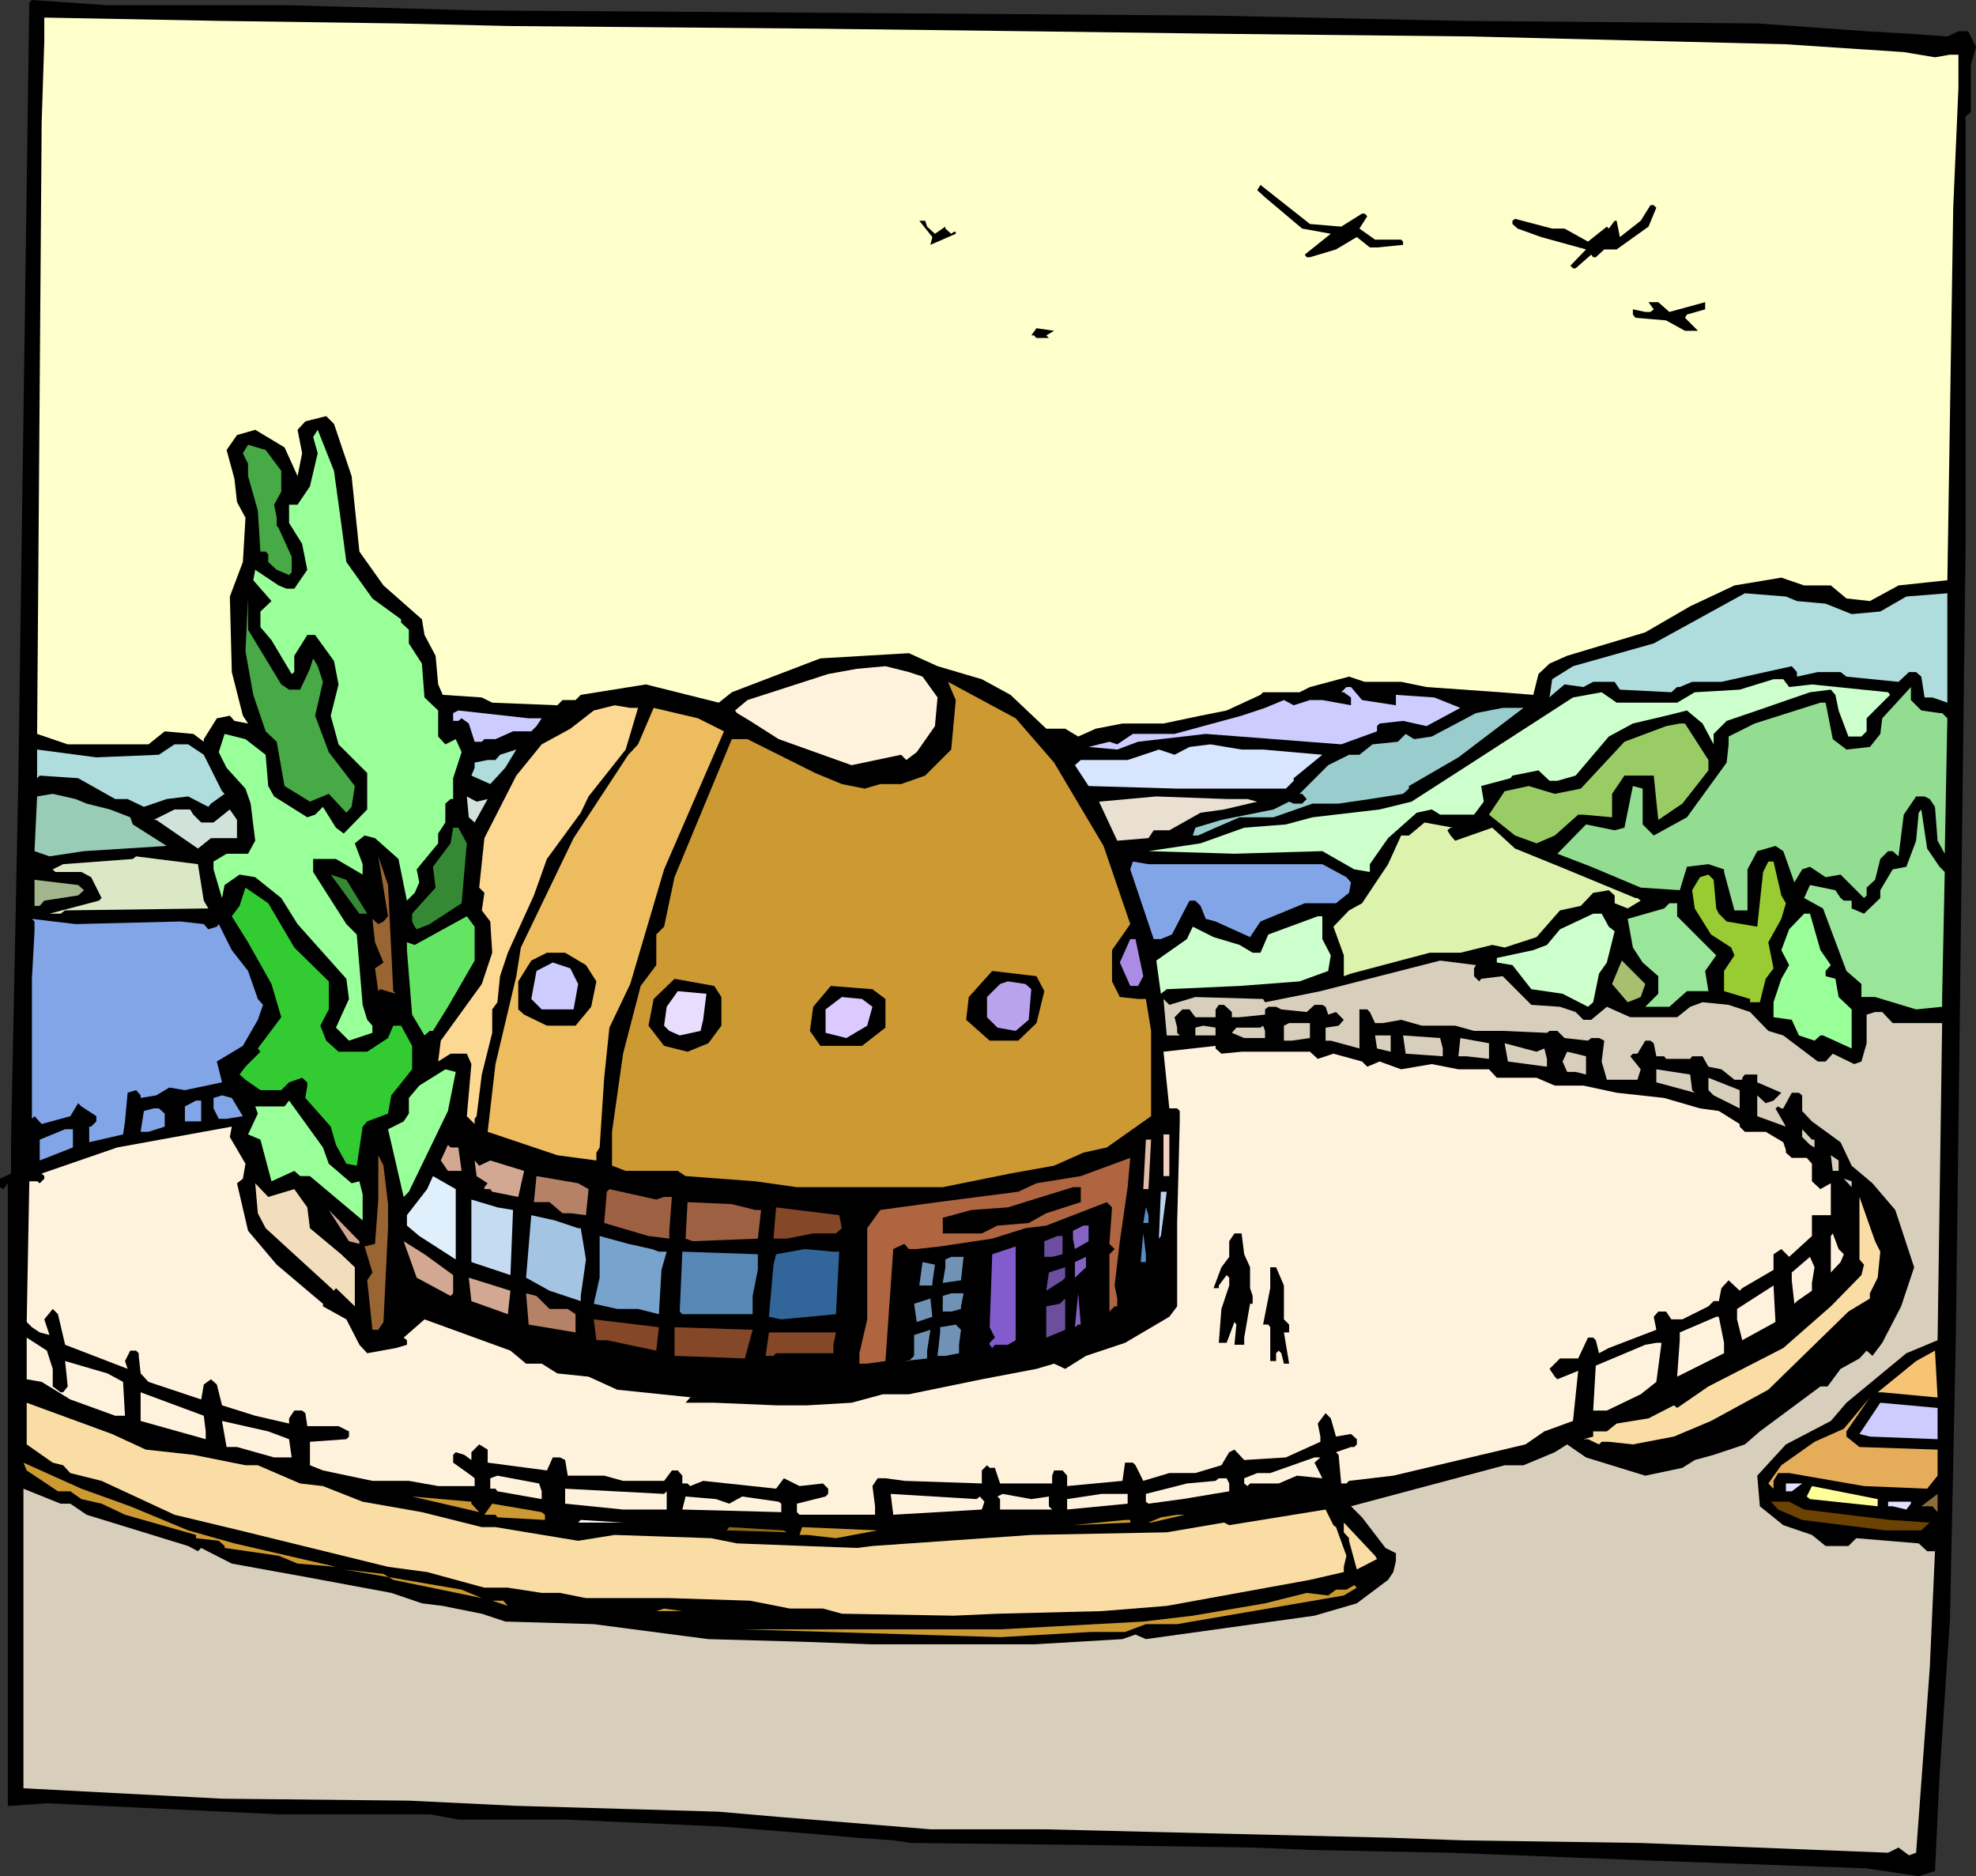 <?xml version="1.0" encoding="UTF-8" standalone="no"?>
<svg
   version="1.0"
   width="129.766mm"
   height="123.185mm"
   id="svg166"
   sodipodi:docname="Arena - Cowboy Hat.wmf"
   xmlns:inkscape="http://www.inkscape.org/namespaces/inkscape"
   xmlns:sodipodi="http://sodipodi.sourceforge.net/DTD/sodipodi-0.dtd"
   xmlns="http://www.w3.org/2000/svg"
   xmlns:svg="http://www.w3.org/2000/svg">
  <rect width="100%" height="100%" fill="#333333" stroke="none"/>
  <sodipodi:namedview
     id="namedview166"
     pagecolor="#ffffff"
     bordercolor="#000000"
     borderopacity="0.25"
     inkscape:showpageshadow="2"
     inkscape:pageopacity="0.0"
     inkscape:pagecheckerboard="0"
     inkscape:deskcolor="#d1d1d1"
     inkscape:document-units="mm" />
  <defs
     id="defs1">
    <pattern
       id="WMFhbasepattern"
       patternUnits="userSpaceOnUse"
       width="6"
       height="6"
       x="0"
       y="0" />
  </defs>
  <path
     style="fill:#000000;fill-opacity:1;fill-rule:evenodd;stroke:none"
     d="m 71.104,1.293 47.187,1.293 95.021,0.646 88.395,0.646 60.277,1.293 74.174,0.646 27.149,1.939 10.989,0.646 9.05,0.646 2.747,-1.293 h 2.424 l 1.939,3.878 -1.293,4.525 v 11.635 l -1.293,1.131 V 135.586 l -1.778,144.636 -0.646,51.713 -1.454,69.813 -2.586,38.785 -1.131,23.756 -4.04,1.293 -12.928,-1.939 -53.651,-1.939 -49.611,-1.939 -32.966,-0.646 -16.806,-0.646 -41.37,-0.646 -42.662,-0.485 -4.525,-0.646 -9.05,-0.646 -9.05,-0.808 -23.917,-1.939 -39.43,-1.778 h -26.502 l -7.11,-1.293 H 69.165 l -57.53,-2.747 -8.888,0.646 H 1.939 V 293.634 L 0.808,295.089 0,294.604 v -2.101 l 2.747,-1.293 v -8.403 L 4.525,195.056 7.272,0.646 7.918,0 26.664,1.293 Z"
     id="path1" />
  <path
     style="fill:#ffffcc;fill-opacity:1;fill-rule:evenodd;stroke:none"
     d="m 98.899,5.818 27.795,0.646 75.629,0.646 53.005,0.646 49.126,0.646 60.762,0.646 78.053,1.939 29.25,1.939 7.757,1.293 3.717,-0.646 h 2.101 v 8.242 l -1.293,29.735 -1.454,92.437 -12.12,1.293 -7.11,3.878 -5.818,-0.646 -3.878,-3.232 h -6.626 l -5.656,-1.939 -11.635,1.939 -10.989,5.171 -11.15,6.464 -19.392,5.818 -4.363,1.939 -2.747,2.586 -1.293,5.171 -8.242,-0.646 -18.261,-1.293 -6.302,-1.293 h -9.05 l -3.878,-1.293 -9.696,2.586 -2.586,1.293 h -9.05 l -0.646,0.646 -8.403,3.878 -6.464,1.293 -9.211,1.939 h -10.181 l -6.626,1.293 -4.363,1.939 -3.232,-1.939 h -4.686 l -8.888,-8.403 -7.11,-3.878 -10.989,-3.232 -7.11,-3.232 -21.978,1.293 -21.978,8.403 -3.232,2.586 -18.099,-4.525 -16.16,2.586 -1.293,1.293 h -3.232 l -1.293,1.293 -16.16,-0.646 -2.586,-1.293 -9.696,-0.646 -1.131,-2.586 -0.646,-7.111 -2.747,-5.171 -0.646,-3.878 -9.534,-8.403 -5.979,-8.403 -1.939,-18.746 -4.363,-12.928 -1.939,-1.939 -5.171,1.293 -1.939,2.101 1.131,5.818 -1.131,5.656 -3.232,-7.111 -7.272,-4.363 -4.525,1.293 -2.586,3.717 1.939,7.111 0.646,5.818 2.101,3.878 -0.646,10.989 -3.232,8.565 0.485,18.746 2.747,10.827 1.293,1.939 -3.394,-0.646 -1.131,-1.293 -3.232,0.646 -3.232,5.171 v 0.646 l -2.586,-1.939 -7.11,-0.646 -4.04,3.232 H 16.806 L 9.211,182.128 10.342,30.382 10.989,10.343 V 4.363 l 42.824,0.808 z"
     id="path2" />
  <path
     style="fill:#000000;fill-opacity:1;fill-rule:evenodd;stroke:none"
     d="m 332.896,56.238 5.171,-3.232 h 0.646 l 0.646,0.646 -1.939,3.07 3.878,2.747 h 6.464 l 0.485,0.485 v 0.808 l -6.464,0.646 h -1.778 l -3.232,-2.586 -5.171,3.07 -6.464,1.939 h -0.808 l -0.485,-0.646 6.464,-5.171 -7.11,-1.293 -9.211,-7.757 -1.939,-1.778 0.808,-1.293 12.282,9.696 z"
     id="path3" />
  <path
     style="fill:#000000;fill-opacity:1;fill-rule:evenodd;stroke:none"
     d="m 411.11,51.552 -1.939,4.687 -7.918,5.656 h -3.07 l -2.101,1.939 h -0.646 l -0.485,-0.646 -3.878,3.394 h -0.646 l -0.646,-0.646 3.878,-4.04 -11.15,-3.07 -5.818,-2.101 -1.293,-1.131 v -0.808 l 0.646,-0.485 9.211,2.424 h 3.07 l 5.818,3.232 4.686,-3.717 0.485,0.485 1.454,-1.939 h 0.485 l 0.808,4.04 5.171,-4.04 2.424,-3.878 h 0.808 z"
     id="path4" />
  <path
     style="fill:#000000;fill-opacity:1;fill-rule:evenodd;stroke:none"
     d="m 230.118,56.238 1.939,1.778 2.586,-1.778 v 0.485 l 1.454,1.293 0.646,-0.485 h 0.485 v 0.485 l -6.302,2.747 0.485,-1.939 -3.232,-4.04 h 1.454 z"
     id="path5" />
  <path
     style="fill:#000000;fill-opacity:1;fill-rule:evenodd;stroke:none"
     d="m 414.342,77.408 8.888,-2.424 v 1.778 l -4.525,1.293 -0.485,0.808 3.232,3.232 h -3.232 l -4.686,-2.586 -7.595,-0.646 -0.646,-0.808 v -1.293 l 3.07,0.646 h 1.293 l 0.808,-0.646 -1.293,-1.778 h 2.424 z"
     id="path6" />
  <path
     style="fill:#000000;fill-opacity:1;fill-rule:evenodd;stroke:none"
     d="m 259.691,83.226 0.646,0.646 h -3.07 l -0.646,-0.646 h -0.646 l 1.293,-1.778 4.363,0.646 z"
     id="path7" />
  <path
     style="fill:#99ff99;fill-opacity:1;fill-rule:evenodd;stroke:none"
     d="m 84.678,129.768 1.293,9.696 6.464,9.05 7.11,5.171 v 0.808 l 1.939,1.778 v 3.394 l 3.232,5.01 0.646,8.403 3.394,3.232 v 6.464 l 1.778,1.939 2.586,-1.293 1.454,3.232 -2.101,6.464 v 5.171 h -0.646 l -1.293,1.131 v 4.687 l -1.778,2.747 v 2.424 l -5.333,6.464 0.646,3.232 -1.131,2.586 -1.939,1.939 -2.101,-10.343 -5.818,-5.171 -2.586,-0.646 -2.424,1.939 1.939,5.171 v 2.586 l -6.626,-3.878 h -5.656 v 3.232 l 8.242,12.928 2.586,2.586 1.454,17.453 1.131,3.717 1.293,1.454 v 1.778 l -5.818,1.939 -3.232,-3.232 3.232,-7.111 -0.646,-5.01 -12.12,-13.575 -4.04,-6.464 -6.464,-5.171 -3.878,-0.646 -3.717,2.586 -0.646,3.232 -2.101,-7.111 v -1.939 l 3.232,-1.939 h 5.333 l 1.778,-3.232 -1.131,-9.211 -1.293,-3.717 -4.686,-5.171 -1.939,-3.878 1.454,-4.525 5.171,1.293 5.01,3.878 0.646,7.757 1.454,2.586 8.242,5.171 1.939,-0.646 1.939,-1.939 3.232,5.171 1.939,1.454 5.818,-5.979 v -9.05 l -7.11,-7.111 -1.939,-7.111 1.939,-7.757 -1.131,-5.818 -4.686,-6.464 h -1.939 l -3.232,5.171 v 4.04 l -0.646,0.485 -5.01,-8.403 -2.747,-3.232 v -3.878 l 2.747,-2.586 -4.525,-5.171 0.485,-2.586 5.818,3.878 1.939,0.808 h 1.939 l 3.232,-4.687 -1.293,-6.464 -3.232,-5.171 v -4.525 h 2.101 l 3.07,-4.525 1.939,-8.242 -1.131,-4.04 1.131,-1.778 4.04,10.181 z"
     id="path8" />
  <path
     style="fill:#47aa47;fill-opacity:1;fill-rule:evenodd;stroke:none"
     d="m 69.811,116.84 v 5.171 l -1.778,3.232 0.646,3.232 v 1.939 l 0.485,0.646 3.232,7.111 v 3.878 l -0.646,0.646 -3.07,-1.293 -2.101,-1.939 v -1.939 l -0.646,-0.646 H 64.64 L 63.994,126.698 61.57,118.132 v -3.07 l -1.293,-2.586 1.293,-2.101 4.363,1.293 z"
     id="path9" />
  <path
     style="fill:#afdddd;fill-opacity:1;fill-rule:evenodd;stroke:none"
     d="m 446.015,149.16 7.11,0.646 6.464,2.586 7.11,-0.646 6.464,-3.717 10.181,-0.808 v 27.149 l -3.717,-1.293 h -1.939 l -0.808,-5.171 -1.293,-1.131 h -1.778 l -2.586,2.424 -12.928,-1.293 -1.454,-1.131 h -5.656 l -5.171,1.131 v -1.131 l -1.293,-1.454 -17.453,3.878 h -7.272 l -3.07,1.293 h -0.646 l -1.454,1.293 -12.766,-0.646 -1.293,-1.939 h -5.333 l -2.424,1.293 -4.686,-0.646 -3.07,2.586 -0.646,0.646 0.646,-4.525 5.171,-3.232 20.038,-5.656 22.624,-12.444 10.181,0.808 z"
     id="path10" />
  <path
     style="fill:#47aa47;fill-opacity:1;fill-rule:evenodd;stroke:none"
     d="m 69.811,169.846 1.939,1.293 h 2.747 l 2.424,-5.171 0.808,-2.586 1.131,1.939 1.293,3.878 -1.939,8.403 3.394,9.05 6.464,8.403 -0.808,5.171 -1.293,1.454 -4.363,-4.687 -4.686,1.939 -6.302,-3.878 -1.939,-10.989 -2.747,-2.586 -3.07,-9.05 -1.939,-10.827 0.646,-13.09 v 7.757 z"
     id="path11" />
  <path
     style="fill:#fff2dd;fill-opacity:1;fill-rule:evenodd;stroke:none"
     d="m 228.987,167.906 3.717,5.171 -0.646,7.111 -4.525,6.464 -2.586,1.939 -1.293,-1.293 -12.282,2.586 -18.099,-6.464 -7.11,-4.525 -3.232,-1.939 -0.485,-0.646 3.07,-2.586 20.038,-6.464 7.11,-1.293 7.11,-0.646 5.818,1.454 z"
     id="path12" />
  <path
     style="fill:#ccffcc;fill-opacity:1;fill-rule:evenodd;stroke:none"
     d="m 444.076,170.492 5.656,-0.646 18.907,1.939 0.485,0.646 -5.818,5.818 v 3.232 l -1.293,1.293 h -3.232 l -2.424,-6.464 -0.808,-3.878 -1.131,-1.293 -5.171,0.646 -13.09,4.525 -7.595,2.586 -3.232,3.232 v 2.586 l -2.747,-5.171 -3.878,-3.232 -5.171,1.293 -8.242,1.939 -5.979,3.232 -8.242,9.696 -4.525,1.293 h -1.939 l -2.747,-2.586 -6.464,1.293 -0.485,0.646 -7.272,1.939 0.646,3.878 -2.424,3.232 h -8.403 l -2.101,-1.293 -3.717,0.808 -7.11,6.303 -4.525,6.464 v 1.939 l -3.878,-0.646 -7.918,-4.525 -21.816,0.646 -21.331,-0.646 12.928,-1.939 10.827,-3.878 10.342,-0.808 6.626,-1.778 16.645,-1.939 7.918,-1.939 14.059,-9.05 26.018,-16.807 7.11,-1.293 3.717,2.586 h 15.029 l 4.363,-2.586 11.15,-0.646 8.403,-2.586 h 2.424 z"
     id="path13" />
  <path
     style="fill:#cc9932;fill-opacity:1;fill-rule:evenodd;stroke:none"
     d="m 261.63,189.238 12.282,20.685 6.626,19.392 -4.525,6.464 v 7.757 l 1.939,3.878 4.525,0.485 h 1.939 l 1.293,7.919 v 21.17 l -10.989,7.757 -5.818,1.293 -7.272,3.232 -10.827,1.939 -16.806,3.394 h -36.198 l -10.342,-1.454 -17.291,-1.293 -1.939,-1.293 h -12.928 l -3.394,-1.293 v -8.403 l 2.747,-19.392 4.363,-16.807 3.878,-5.171 v -7.595 l 1.939,-1.939 2.586,-12.282 14.221,-34.26 h 3.878 l 16.806,8.403 6.626,2.747 5.656,1.131 3.878,-1.131 h 5.171 l 5.979,-2.101 6.464,-6.464 1.131,-12.282 -1.939,-4.525 16.806,9.05 z"
     id="path14" />
  <path
     style="fill:#ccccff;fill-opacity:1;fill-rule:evenodd;stroke:none"
     d="m 338.067,173.724 8.403,1.293 v -2.586 l 9.534,0.646 6.464,2.586 -8.403,4.525 -5.818,-1.293 -5.818,0.646 -0.646,0.646 v 1.293 l -8.888,3.232 -33.613,-2.586 -16.806,1.939 -5.171,1.939 -7.11,-0.646 5.171,-1.293 1.939,0.646 3.878,-2.586 h 10.342 l 16.645,-4.525 5.818,-1.939 4.686,-1.939 2.424,1.293 4.04,-1.293 h 3.07 l 7.11,1.293 v -1.939 l -1.778,-1.293 h -0.646 l 1.293,-1.293 h 1.131 z"
     id="path15" />
  <path
     style="fill:#93dd93;fill-opacity:1;fill-rule:evenodd;stroke:none"
     d="m 476.881,176.31 4.525,0.646 h 0.646 l 1.293,1.293 -0.646,33.614 -1.778,-3.232 -0.646,-8.403 -1.293,-1.939 -1.293,-0.646 h -2.101 l -3.07,4.525 -1.293,10.343 -1.454,-1.293 h -1.131 l -1.939,1.939 -1.293,5.171 -2.101,1.939 v 1.939 l -0.646,0.646 -5.818,-5.818 -3.717,0.646 -3.878,-2.586 -1.939,0.646 -1.939,3.232 -2.747,-7.757 -1.939,-1.293 -4.525,1.293 -2.424,4.525 v 10.181 h -3.232 l -2.586,-9.535 v -0.646 l -3.878,-1.293 -5.333,0.646 -1.778,5.818 -9.696,-0.646 -12.282,-5.171 -8.403,-3.232 7.11,-7.272 7.11,1.454 2.424,-0.646 2.101,-10.343 2.424,0.646 v 8.888 l 2.747,2.747 8.242,-4.525 9.858,-13.575 0.485,-4.525 v -1.939 l 6.464,-3.232 16.322,-5.171 h 1.293 l 1.778,9.05 3.394,2.586 5.818,-0.646 2.586,-3.232 0.485,-3.878 7.11,-7.757 v 3.232 z"
     id="path16" />
  <path
     style="fill:#fcd893;fill-opacity:1;fill-rule:evenodd;stroke:none"
     d="m 158.368,175.663 -3.07,10.343 -9.211,11.635 -1.939,4.04 -8.403,11.474 -3.232,9.05 -6.464,14.221 -1.939,5.818 -0.646,6.464 -1.293,1.778 v 5.818 l -2.586,10.343 -1.293,10.343 -0.485,0.646 v 1.293 l -1.939,-1.939 1.131,-12.928 -1.131,-2.586 h -4.04 l -3.07,1.939 0.646,-5.171 10.181,-14.06 2.586,-7.757 -0.485,-7.757 -2.101,-2.747 0.646,-4.363 -1.293,-1.293 1.293,-12.282 7.918,-15.514 6.302,-7.757 7.11,-3.878 5.818,-4.525 5.171,-1.293 3.878,0.646 z"
     id="path17" />
  <path
     style="fill:#edbc5e;fill-opacity:1;fill-rule:evenodd;stroke:none"
     d="m 179.699,181.481 -14.867,34.26 -8.403,28.442 -5.171,10.827 -1.293,12.444 -1.131,17.292 -0.808,1.293 v 1.939 l -9.696,-1.293 -17.291,-5.818 1.939,-16.807 5.171,-21.817 1.131,-7.111 13.09,-27.149 13.574,-20.685 2.424,-2.586 3.878,-9.05 10.989,2.586 z"
     id="path18" />
  <path
     style="fill:#99cccc;fill-opacity:1;fill-rule:evenodd;stroke:none"
     d="m 361.984,187.945 -12.282,7.111 v 0.646 l -1.454,1.293 -8.242,1.293 -7.757,1.131 h -6.464 l -9.696,3.394 h -8.403 l -5.979,2.586 -4.363,1.939 h -1.293 l 0.646,-1.939 6.464,-1.939 12.928,-2.586 3.878,-1.939 1.131,0.485 h 2.101 l 1.131,-1.131 -1.131,-1.293 h -0.646 l 7.11,-7.111 5.171,-2.586 h 2.586 l 3.232,-2.586 6.302,-0.646 1.939,-1.939 2.101,1.293 4.363,-0.646 10.989,-5.818 6.626,-1.293 h 5.171 z"
     id="path19" />
  <path
     style="fill:#ccccff;fill-opacity:1;fill-rule:evenodd;stroke:none"
     d="m 134.451,178.249 -1.293,1.939 -1.293,1.293 h -4.525 l -4.363,1.939 h -2.747 l -0.646,0.646 h -1.778 l -1.454,-4.525 -1.778,-1.293 -0.808,0.646 h -1.293 v -1.939 l 1.293,-0.646 17.453,1.939 z"
     id="path20" />
  <path
     style="fill:#99cc65;fill-opacity:1;fill-rule:evenodd;stroke:none"
     d="m 424.038,188.592 v 2.586 l -6.464,8.242 -5.979,4.04 -1.131,-10.989 h -7.272 l -3.07,4.525 v 5.818 l -7.11,-0.646 h -1.293 l -5.818,5.171 -4.525,1.939 -5.333,-1.939 -6.464,-5.171 3.878,-5.818 5.979,-1.293 6.464,1.939 6.464,-1.293 10.827,-11.635 10.342,-3.878 3.394,-0.646 h 1.293 z"
     id="path21" />
  <path
     style="fill:#afdddd;fill-opacity:1;fill-rule:evenodd;stroke:none"
     d="m 50.581,187.299 4.525,9.05 0.646,0.646 -3.394,2.424 -0.646,0.808 -5.01,-2.586 -5.333,0.646 -5.656,1.939 -4.04,-1.939 h -3.07 l -9.211,-5.171 -9.534,-0.646 -0.646,0.646 v -7.111 l 14.706,1.939 15.514,-0.646 3.878,-2.586 h 3.394 z"
     id="path22" />
  <path
     style="fill:#d8e5ff;fill-opacity:1;fill-rule:evenodd;stroke:none"
     d="m 313.504,186.006 14.706,1.293 -7.11,5.818 v 0.646 l -1.939,1.939 h -26.987 l -21.978,-0.646 -3.394,-5.171 1.454,-1.293 h 11.635 l 7.757,-2.586 3.878,1.293 3.717,-1.939 5.171,-0.646 7.757,1.293 z"
     id="path23" />
  <path
     style="fill:#afdddd;fill-opacity:1;fill-rule:evenodd;stroke:none"
     d="m 121.685,194.571 -4.686,-2.101 0.808,-1.939 v -1.293 l 3.232,-0.646 h 1.939 l 1.131,-1.293 4.04,-1.293 -2.747,4.525 z"
     id="path24" />
  <path
     style="fill:#99ccb7;fill-opacity:1;fill-rule:evenodd;stroke:none"
     d="m 21.493,199.419 5.818,1.454 5.01,1.939 0.646,1.778 8.403,5.333 -20.523,1.293 -8.565,1.293 -3.717,-1.293 0.646,-13.575 3.878,-0.646 5.656,1.293 z"
     id="path25" />
  <path
     style="fill:#d1e2db;fill-opacity:1;fill-rule:evenodd;stroke:none"
     d="m 121.038,198.288 -3.232,5.818 -1.454,-1.293 -0.485,-5.171 2.424,1.293 z"
     id="path26" />
  <path
     style="fill:#eae0d1;fill-opacity:1;fill-rule:evenodd;stroke:none"
     d="m 309.625,198.288 2.424,0.646 -8.242,1.939 -5.818,0.808 -7.757,4.363 h -3.878 l -1.293,1.939 -7.757,0.646 -4.525,-9.696 14.221,-1.293 17.453,0.646 z"
     id="path27" />
  <path
     style="fill:#d1e2db;fill-opacity:1;fill-rule:evenodd;stroke:none"
     d="m 47.995,202.167 1.939,1.939 h 3.07 l 4.04,-3.232 1.778,2.586 v 4.525 h -6.464 l -3.232,2.586 -10.342,-7.111 h -0.646 l 5.171,-2.586 h 3.878 z"
     id="path28" />
  <path
     style="fill:#99e599;fill-opacity:1;fill-rule:evenodd;stroke:none"
     d="m 481.406,215.095 1.293,1.293 -0.646,31.028 v 2.424 l -6.464,0.646 -10.181,-3.07 h -3.394 v -3.232 l -3.717,-3.232 -5.818,-15.514 -4.686,-2.586 1.454,-3.232 6.302,1.293 1.293,1.939 0.808,0.646 h 1.939 v 1.939 l 3.07,1.293 4.04,-3.878 v -1.939 l 3.07,-5.171 3.394,-0.646 2.424,-6.464 0.646,-6.949 0.646,-0.808 1.454,9.696 z"
     id="path29" />
  <path
     style="fill:#ddf2ad;fill-opacity:1;fill-rule:evenodd;stroke:none"
     d="m 360.044,205.399 -0.808,0.646 0.808,1.293 1.131,1.293 9.211,-3.232 5.656,5.171 11.15,4.525 18.746,7.757 h 0.485 l 0.808,0.646 -3.232,1.939 -3.232,-1.293 v -1.939 l -1.454,-1.293 -3.878,0.646 -3.07,3.232 -5.171,1.131 -5.818,6.626 -7.918,2.586 -3.07,-0.646 -7.918,1.939 h -7.595 l -19.554,5.171 -1.778,0.646 v -5.171 l -2.586,-7.111 3.878,-4.04 3.232,-1.778 6.464,-9.696 3.232,-7.111 h 1.939 l 3.878,-3.232 7.11,1.293 z"
     id="path30" />
  <path
     style="fill:#358935;fill-opacity:1;fill-rule:evenodd;stroke:none"
     d="m 115.867,209.277 -1.293,14.868 -7.918,5.171 -3.232,1.293 -0.485,-0.646 -0.646,-1.293 v -1.939 l 5.818,-6.464 -0.646,-5.171 4.363,-5.818 0.646,-3.878 h 1.293 z"
     id="path31" />
  <path
     style="fill:#dbe8c6;fill-opacity:1;fill-rule:evenodd;stroke:none"
     d="m 50.581,223.498 1.131,1.939 -35.552,0.485 -1.131,0.808 h -2.747 l 12.282,-3.232 0.646,-0.646 -2.586,-5.171 -2.424,-1.293 h -6.464 l -0.646,-0.646 2.586,-1.293 17.291,-1.293 0.808,-0.646 15.352,1.939 z"
     id="path32" />
  <path
     style="fill:#996532;fill-opacity:1;fill-rule:evenodd;stroke:none"
     d="m 97.606,245.961 0.646,0.646 -3.878,-1.131 -0.485,0.485 -0.808,-5.656 2.101,-1.454 -2.101,-5.01 -0.646,-5.818 1.454,1.293 1.293,-0.646 1.131,-1.293 -2.424,-14.868 2.424,7.111 z"
     id="path33" />
  <path
     style="fill:#82a5e8;fill-opacity:1;fill-rule:evenodd;stroke:none"
     d="m 321.907,214.448 h 6.302 l 5.979,3.232 1.131,1.293 -0.485,2.586 -3.232,2.586 h -7.757 l -10.989,4.525 -2.586,3.878 -8.565,-3.878 -2.424,-0.646 -1.293,-3.232 -1.293,-1.293 h -1.454 l -4.363,8.403 -2.747,1.131 h -1.778 l -5.818,-17.292 0.646,-1.939 3.878,0.646 z"
     id="path34" />
  <path
     style="fill:#99cc32;fill-opacity:1;fill-rule:evenodd;stroke:none"
     d="m 442.137,222.205 1.131,1.939 -1.131,3.878 -3.232,5.818 1.293,6.464 -1.939,2.586 -1.454,5.818 h -2.424 v -0.808 l -6.464,-1.939 v -5.01 l 2.586,-3.878 -0.808,-1.939 -5.01,-3.232 -4.04,-6.464 -0.646,-4.525 1.939,-3.232 2.101,-0.646 1.293,1.293 0.646,7.111 0.646,1.293 1.939,1.939 7.595,1.293 1.454,-13.575 1.293,-2.586 h 1.293 z"
     id="path35" />
  <path
     style="fill:#358935;fill-opacity:1;fill-rule:evenodd;stroke:none"
     d="m 91.142,226.73 h -1.939 l -7.11,-9.696 3.878,1.293 z"
     id="path36" />
  <path
     style="fill:#a3b58c;fill-opacity:1;fill-rule:evenodd;stroke:none"
     d="m 20.846,220.913 -1.454,1.293 -8.403,1.293 -1.131,1.293 H 8.565 v -6.464 l 10.827,1.293 z"
     id="path37" />
  <path
     style="fill:#32cc32;fill-opacity:1;fill-rule:evenodd;stroke:none"
     d="m 73.043,235.134 8.565,8.403 v 6.949 l -2.101,4.04 1.454,3.717 3.07,2.747 h 7.11 l 5.171,-3.394 1.293,-3.07 h 1.939 l 2.747,5.01 v 5.818 l -5.171,6.464 -0.808,4.525 -5.171,1.939 -1.131,1.293 -1.454,9.696 -2.586,-0.485 -2.586,-4.687 -1.293,-4.525 -6.302,-7.111 0.485,-3.07 v -0.808 l -1.293,-1.131 -3.232,1.131 -1.939,1.939 h -5.171 l -3.717,-2.586 -1.454,-1.293 1.454,-1.939 3.717,-3.717 -0.646,-0.808 5.818,-7.757 -2.424,-8.242 -5.818,-10.343 -4.04,-6.464 1.939,-2.586 1.454,-4.525 5.656,3.878 z"
     id="path38" />
  <path
     style="fill:#99e599;fill-opacity:1;fill-rule:evenodd;stroke:none"
     d="m 416.281,227.377 9.696,9.696 -2.747,3.878 0.808,5.01 h -5.333 l -4.363,3.878 h -5.979 l 3.232,-3.232 v -4.363 l -3.878,-3.394 -2.424,-3.717 -1.293,-7.111 9.05,-2.586 1.293,-1.293 h 1.939 z"
     id="path39" />
  <path
     style="fill:#ccffcc;fill-opacity:1;fill-rule:evenodd;stroke:none"
     d="m 399.313,229.962 1.454,1.131 -1.939,7.757 -1.939,2.747 -1.454,7.111 -1.293,1.131 -6.302,-3.232 -7.757,-1.131 -4.686,-5.979 -3.878,-0.646 v -1.131 l 9.05,-1.939 3.394,-1.293 3.232,-3.878 8.242,-3.878 h 2.101 z"
     id="path40" />
  <path
     style="fill:#99ff99;fill-opacity:1;fill-rule:evenodd;stroke:none"
     d="m 451.833,235.78 2.586,3.717 -1.293,1.454 v 1.293 l 2.424,0.646 0.808,4.525 3.232,3.07 v 9.696 l -7.11,-3.232 h -0.646 l -1.454,1.293 -3.878,-1.293 -1.778,-3.878 -4.525,-0.646 v -3.717 l 1.939,-5.818 1.939,-3.394 -1.939,-3.717 1.939,-5.171 3.717,-3.878 h 1.454 z"
     id="path41" />
  <path
     style="fill:#63e563;fill-opacity:1;fill-rule:evenodd;stroke:none"
     d="m 117.806,238.366 -6.626,11.474 -3.717,5.979 h -0.808 l -1.293,1.131 -3.07,-5.171 -1.293,-15.999 v -1.939 l 1.939,0.646 12.928,-7.111 1.939,2.586 z"
     id="path42" />
  <path
     style="fill:#ccffcc;fill-opacity:1;fill-rule:evenodd;stroke:none"
     d="m 328.209,233.033 2.101,4.04 -0.646,3.878 -7.11,2.586 -14.867,1.131 -18.099,0.808 -1.454,1.131 -1.131,-8.242 7.595,-5.333 1.454,-3.07 5.171,2.586 6.464,1.939 3.232,1.939 h 1.939 l 1.939,-4.525 12.282,-4.525 h 1.131 z"
     id="path43" />
  <path
     style="fill:#82a5e8;fill-opacity:1;fill-rule:evenodd;stroke:none"
     d="m 44.763,228.67 5.818,0.646 1.131,1.293 2.101,-0.646 0.485,-0.646 3.232,6.464 4.04,5.171 2.424,6.949 1.293,1.454 -1.293,3.717 -3.717,6.464 -6.464,3.878 1.293,5.171 -9.211,1.939 -3.878,-0.646 -3.232,1.939 -3.878,0.646 v -0.646 l -1.131,-1.293 -2.101,0.646 -0.646,7.111 -0.485,3.232 -8.403,1.939 v -3.878 h 0.485 l 1.293,-1.293 v -1.293 l -3.717,-2.424 -0.808,-0.808 -1.939,3.232 -7.11,1.939 -1.778,-1.939 -0.646,0.646 v -34.745 l 0.646,-11.797 v -2.424 L 7.918,228.023 18.746,229.316 Z"
     id="path44" />
  <path
     style="fill:#aa8ce5;fill-opacity:1;fill-rule:evenodd;stroke:none"
     d="m 283.769,242.244 -1.293,2.424 h -1.939 l -2.586,-5.818 2.586,-5.818 h 1.293 z"
     id="path45" />
  <path
     style="fill:#000000;fill-opacity:1;fill-rule:evenodd;stroke:none"
     d="m 145.44,239.497 2.586,4.04 -1.293,6.303 -3.878,4.687 h -7.11 l -5.656,-2.747 -1.454,-1.293 v -6.949 l 3.232,-5.171 3.878,-1.939 h 4.525 z"
     id="path46" />
  <path
     style="fill:#d8cebc;fill-opacity:1;fill-rule:evenodd;stroke:none"
     d="m 365.862,240.305 v 1.939 l 1.293,1.293 0.485,-0.646 5.333,-0.646 7.11,7.111 7.11,0.485 3.878,1.293 1.939,1.939 h 1.939 l 3.878,-3.232 5.818,2.586 h 11.635 l 3.232,-2.586 3.07,-1.131 6.464,0.646 5.333,1.778 4.525,4.687 3.717,1.131 8.565,6.464 h 1.939 l 1.778,-1.939 5.333,2.586 1.778,-0.646 1.293,-4.525 v -7.111 l 2.101,-0.646 h 1.778 l 2.586,2.747 h 12.282 l -1.131,78.701 -7.757,3.232 -14.867,12.282 -3.878,4.525 -11.15,5.818 -7.11,7.757 0.646,7.595 5.818,4.687 7.11,2.424 3.394,2.747 h 5.656 l 1.939,-1.939 15.514,1.293 2.101,1.939 h 1.939 l -1.293,28.927 -3.394,45.896 -1.778,0.646 -2.586,-1.939 -2.586,1.293 -61.408,-2.424 -43.955,-0.646 -18.099,-0.646 -85.971,-2.101 h -28.28 l -37.653,-3.07 -14.867,-1.293 -21.978,-0.646 -28.28,-0.808 -26.664,-1.293 -46.379,-0.485 -49.288,-2.586 v -74.338 l 9.211,3.717 h 2.424 l 4.04,2.747 25.21,7.757 2.424,1.293 0.808,-0.808 7.595,3.878 18.746,3.394 20.846,3.878 7.595,2.586 5.171,0.646 9.696,1.939 5.818,1.939 21.978,0.646 28.442,3.717 23.27,0.646 17.453,0.646 h 40.077 l 21.978,-1.293 3.232,-1.131 2.586,1.131 41.854,-5.818 10.504,-3.07 7.757,-5.818 1.293,-1.939 0.646,-2.747 v -1.939 l -2.586,-1.293 -5.818,-7.595 -2.747,-2.747 16.322,-4.363 21.816,-5.818 h 4.686 l 7.757,-3.232 3.07,-1.939 4.686,3.232 14.706,4.525 9.211,-1.939 3.07,-1.939 4.686,-1.293 7.757,-2.586 3.717,-3.232 15.029,-11.151 h 1.778 l 3.232,-4.363 4.686,-2.586 1.778,-1.939 1.454,1.293 2.424,-3.232 4.686,-9.05 3.232,-9.696 -4.686,-14.221 -5.656,-6.626 -5.171,-4.363 -2.747,-5.818 -7.11,-5.171 -2.424,-2.586 v -3.878 l -0.808,-0.646 h -1.778 l -2.101,3.878 h -0.485 l -0.808,-0.485 -0.646,0.485 2.586,4.525 -7.11,-2.586 v -5.171 l 2.101,1.939 1.939,-0.646 1.939,-1.939 -5.979,-2.586 v -1.939 h -3.07 l -0.646,0.808 v 0.485 h -1.939 l -3.232,-2.586 -3.232,-0.646 -1.454,-2.586 h -2.586 l -0.485,0.646 h -5.979 l -0.485,-0.646 h -1.939 l -0.646,-3.232 -0.808,-0.646 h -1.293 l -1.939,3.232 h -1.131 l -0.646,0.646 2.586,3.232 -0.808,2.586 h -7.595 l -1.293,-4.525 0.646,-5.171 -1.293,-0.646 h -1.939 l -0.808,0.646 -5.818,-0.646 -1.778,-1.778 h -1.939 l -0.646,0.485 -10.989,-0.485 h -7.11 l -4.686,-1.293 H 352.934 l -5.171,-1.454 -4.525,0.808 h -1.939 l -1.293,-2.747 -0.646,-0.646 h -1.939 v 9.696 l -7.11,-1.939 h -1.293 v -3.232 l 3.232,-0.485 1.293,-1.454 -1.939,-1.939 -1.939,0.646 -0.646,-1.939 -0.808,-0.485 h -1.939 l -1.939,1.778 -6.302,-0.646 -1.293,-0.646 h -1.939 l -0.808,0.646 v 1.293 l -6.302,0.646 h -1.939 v -1.293 l -1.939,-1.778 h -1.293 l -0.808,1.131 v 1.939 h -5.01 l -1.454,-1.939 h -1.778 l -1.939,1.939 0.646,2.586 v 1.293 l 0.646,0.646 h -3.232 l -0.808,-9.05 1.454,1.454 6.464,-1.939 16.806,0.485 0.485,0.808 13.736,-2.747 29.734,-7.595 8.888,1.131 z"
     id="path47" />
  <path
     style="fill:#a8bf70;fill-opacity:1;fill-rule:evenodd;stroke:none"
     d="m 407.232,247.416 -3.232,1.293 -3.878,-4.525 2.424,-5.818 5.818,5.818 z"
     id="path48" />
  <path
     style="fill:#ccccff;fill-opacity:1;fill-rule:evenodd;stroke:none"
     d="m 143.501,244.184 -1.131,6.303 h -7.918 l -2.586,-2.586 1.293,-6.949 4.04,-2.101 4.363,1.454 z"
     id="path49" />
  <path
     style="fill:#000000;fill-opacity:1;fill-rule:evenodd;stroke:none"
     d="m 259.206,245.961 -1.939,7.919 -4.525,4.363 h -7.11 l -5.818,-5.171 0.646,-5.656 5.818,-6.464 10.989,1.293 z"
     id="path50" />
  <path
     style="fill:#000000;fill-opacity:1;fill-rule:evenodd;stroke:none"
     d="m 179.053,247.416 v 7.111 l -3.232,4.363 -5.171,2.101 -5.818,-1.454 -3.878,-5.01 1.293,-6.626 5.171,-5.01 9.858,1.778 z"
     id="path51" />
  <path
     style="fill:#baa3ed;fill-opacity:1;fill-rule:evenodd;stroke:none"
     d="m 255.974,245.476 -0.646,7.595 -3.232,2.747 -4.525,-0.808 -2.586,-2.586 v -5.01 l 3.232,-3.232 1.939,-0.646 4.363,0.646 z"
     id="path52" />
  <path
     style="fill:#000000;fill-opacity:1;fill-rule:evenodd;stroke:none"
     d="m 219.776,247.9 v 7.111 l -5.818,4.525 h -10.342 l -2.586,-3.717 0.808,-5.979 4.363,-5.171 10.342,0.808 z"
     id="path53" />
  <path
     style="fill:#e8ddfc;fill-opacity:1;fill-rule:evenodd;stroke:none"
     d="m 174.528,253.072 -0.646,2.747 -5.171,1.131 -2.586,-1.131 -1.293,-1.293 0.646,-4.687 2.747,-3.878 7.11,0.646 z"
     id="path54" />
  <path
     style="fill:#dbc9ff;fill-opacity:1;fill-rule:evenodd;stroke:none"
     d="m 216.544,249.84 -1.293,4.687 -5.171,3.07 -5.171,-1.293 v -5.818 l 4.04,-3.07 5.01,0.485 z"
     id="path55" />
  <path
     style="fill:#d8cebc;fill-opacity:1;fill-rule:evenodd;stroke:none"
     d="m 325.139,257.597 -4.525,0.646 h -1.939 v -3.717 l 1.293,-0.646 h 5.171 z"
     id="path56" />
  <path
     style="fill:#d8cebc;fill-opacity:1;fill-rule:evenodd;stroke:none"
     d="m 301.707,256.95 h -5.01 v -1.939 l 1.939,-0.485 3.07,0.485 z"
     id="path57" />
  <path
     style="fill:#d8cebc;fill-opacity:1;fill-rule:evenodd;stroke:none"
     d="m 313.988,257.597 h -5.171 l -3.07,-1.293 1.131,-1.293 h 5.979 l 0.646,-0.485 0.485,1.293 z"
     id="path58" />
  <path
     style="fill:#d8cebc;fill-opacity:1;fill-rule:evenodd;stroke:none"
     d="m 345.177,260.99 -3.394,-0.808 -0.485,-3.232 h 3.878 z"
     id="path59" />
  <path
     style="fill:#d8cebc;fill-opacity:1;fill-rule:evenodd;stroke:none"
     d="m 358.105,260.182 v 1.939 l -9.211,-0.646 -0.646,-4.525 9.211,0.646 z"
     id="path60" />
  <path
     style="fill:#d8cebc;fill-opacity:1;fill-rule:evenodd;stroke:none"
     d="m 369.579,262.768 -5.656,-0.646 h -1.939 l 0.485,-4.525 7.11,1.293 z"
     id="path61" />
  <path
     style="fill:#d8cebc;fill-opacity:1;fill-rule:evenodd;stroke:none"
     d="m 383.315,260.182 0.646,2.586 v 1.939 l -9.696,-1.293 -0.808,-4.525 7.918,2.101 z"
     id="path62" />
  <path
     style="fill:#fff2dd;fill-opacity:1;fill-rule:evenodd;stroke:none"
     d="m 303.161,261.475 5.01,-0.485 h 16.968 l 1.939,1.778 3.878,-1.293 7.11,1.939 1.293,1.293 3.07,-1.293 5.333,1.939 7.595,-1.293 6.626,1.293 h 7.595 l 1.939,2.101 h 9.858 l 4.525,1.939 h 7.11 l 8.242,1.778 11.797,1.293 8.888,2.586 4.686,0.646 5.171,3.232 v 0.646 l 1.293,1.293 h 5.171 l 4.363,2.586 0.646,1.939 v 0.646 l 1.454,1.293 h 3.717 l 1.293,1.454 v 4.363 l 2.101,1.939 2.586,-1.454 v 7.919 h -4.686 v 5.171 l -5.656,5.171 -1.939,-1.939 -1.939,1.293 v 3.878 l -7.757,4.525 -0.646,0.646 -2.747,-2.586 -1.778,1.939 -0.646,3.232 h -1.293 l -1.293,1.293 -6.464,3.232 h -2.747 l -1.293,-1.939 h -1.939 l -1.131,1.293 0.646,3.232 -11.797,4.525 -2.424,1.293 -0.808,-3.232 -0.646,-0.646 h -1.293 l -2.424,5.171 h -4.525 l -2.586,2.586 1.293,1.939 0.646,0.646 5.171,-2.101 -1.293,12.444 -7.11,2.586 -4.686,3.232 -32.805,7.757 -10.989,1.293 -0.646,0.646 h -1.293 l -0.646,-7.111 -0.646,-0.646 3.717,-1.293 h 0.808 l 0.646,-0.646 v -1.293 l -1.454,-1.293 -3.717,0.646 -1.293,-4.525 -1.293,-1.293 -1.939,2.586 0.646,3.232 v 1.293 l -8.565,3.878 -10.342,0.646 -2.424,-2.586 -1.293,0.646 -1.939,3.232 -6.464,1.939 h -6.464 l -6.464,1.939 -1.939,-3.878 -0.646,-0.646 h -1.939 l -0.646,4.525 -13.736,1.293 v -2.586 l -1.131,-1.293 h -2.101 l -0.485,1.293 v 1.939 h -12.928 l -1.293,-3.878 h -1.293 l -0.646,-0.646 -1.293,1.293 v 3.232 l -19.23,-0.646 -4.686,-0.646 h -1.939 l -1.293,1.939 0.646,5.01 v 2.101 h -18.746 l -0.646,-0.646 v -2.101 l 7.11,-1.778 0.646,-0.646 v -1.293 l -1.293,-1.293 -5.818,0.646 -3.878,-1.939 -1.939,2.586 -18.099,-1.939 -3.232,1.293 -0.646,-0.646 h -1.293 v -1.939 l -1.131,-1.293 h -1.454 l -1.939,2.586 h -10.181 l -4.686,-1.293 h -9.05 l -0.646,-3.878 -1.293,-0.646 h -1.778 l -1.454,3.232 -14.706,-1.939 v -3.232 l -2.101,-1.293 -1.939,1.939 v 1.939 l -1.778,-1.293 -2.101,-0.646 -0.646,0.646 v 1.939 l 4.525,3.232 0.808,0.646 v 1.939 h -9.05 l -7.272,-1.293 h -9.05 l -12.282,-2.586 -3.232,-1.293 v -5.818 l 9.05,-0.646 0.646,-0.646 v -1.293 l -2.586,-1.293 h -7.757 l -0.485,-3.232 -0.808,-0.646 h -1.939 l -1.293,1.939 v 1.293 l -8.403,-1.939 -8.242,-2.586 -1.293,-5.171 -1.454,-1.293 -1.778,1.293 -0.646,3.717 -13.09,-4.363 -1.939,-2.101 -0.485,-4.363 v -0.646 l -0.646,-0.646 h -1.454 l -1.293,2.586 0.646,1.939 -15.514,-5.979 -1.778,-7.595 -1.293,-1.293 -2.101,2.586 1.293,3.878 -2.424,-0.646 -1.939,-1.293 -1.293,-1.293 0.646,-34.906 h 1.939 l 0.646,0.485 1.131,-1.131 v -0.646 l -0.646,-0.646 18.746,-6.464 28.442,-5.171 -0.485,2.586 3.878,6.626 -0.646,3.717 -1.454,1.131 2.747,11.797 7.11,8.403 11.474,9.696 v 0.646 l 5.818,3.232 3.232,6.303 1.939,2.101 7.11,-1.293 2.747,-0.808 v -1.131 l -0.808,-0.646 5.171,-4.525 21.331,7.757 3.878,3.232 h 3.878 l 3.878,2.424 7.757,0.808 7.11,3.232 18.746,1.939 h -0.646 l -1.131,1.293 h 7.11 l 15.352,0.646 h 7.757 l 10.989,-0.646 7.757,-2.101 h 6.464 l 18.099,-3.717 13.574,-2.586 4.363,-1.293 2.747,1.293 5.171,-3.232 9.696,-3.232 10.989,-6.464 1.939,-2.586 v -20.685 l 0.646,-25.21 v -2.586 l -0.646,-0.646 h -1.939 l -1.454,-14.06 12.928,-1.454 v 0.646 z"
     id="path63" />
  <path
     style="fill:#d8cebc;fill-opacity:1;fill-rule:evenodd;stroke:none"
     d="m 393.657,262.122 v 4.525 l -2.586,-0.646 h -2.101 l -1.131,-2.586 1.131,-2.424 2.101,0.485 z"
     id="path64" />
  <path
     style="fill:#99ff99;fill-opacity:1;fill-rule:evenodd;stroke:none"
     d="m 111.181,275.696 -9.696,20.039 -1.293,1.293 -3.878,-16.807 3.878,-1.939 1.293,-1.939 v -3.878 l 2.586,-3.07 6.464,-4.04 2.586,0.646 z"
     id="path65" />
  <path
     style="fill:#d8cebc;fill-opacity:1;fill-rule:evenodd;stroke:none"
     d="m 419.998,270.525 0.646,0.646 -9.534,-2.586 v -3.232 l 8.403,1.293 z"
     id="path66" />
  <path
     style="fill:#d8cebc;fill-opacity:1;fill-rule:evenodd;stroke:none"
     d="m 431.795,275.05 -6.464,-3.232 -1.293,-1.293 v -3.07 l 7.757,3.07 z"
     id="path67" />
  <path
     style="fill:#82a5e8;fill-opacity:1;fill-rule:evenodd;stroke:none"
     d="m 60.277,276.989 -4.04,0.646 h -1.939 l -1.293,-2.586 v -2.586 l 2.101,-0.646 2.424,0.646 z"
     id="path68" />
  <path
     style="fill:#82a5e8;fill-opacity:1;fill-rule:evenodd;stroke:none"
     d="m 49.934,278.282 h -4.04 v -3.717 l 2.747,-1.454 h 1.293 z"
     id="path69" />
  <path
     style="fill:#99ff99;fill-opacity:1;fill-rule:evenodd;stroke:none"
     d="m 81.608,288.786 5.656,4.848 1.939,-0.485 0.808,3.232 v 6.464 L 76.922,291.857 h -2.424 l -1.454,-1.293 -5.656,2.586 -2.747,-10.343 -3.07,-1.293 2.424,-5.171 -0.646,-1.778 h 7.272 l 1.131,-1.454 8.403,11.635 z"
     id="path70" />
  <path
     style="fill:#82a5e8;fill-opacity:1;fill-rule:evenodd;stroke:none"
     d="m 40.885,276.343 v 3.232 l -4.04,1.293 h -1.939 l 0.808,-5.171 2.424,-0.646 h 1.293 z"
     id="path71" />
  <path
     style="fill:#82a5e8;fill-opacity:1;fill-rule:evenodd;stroke:none"
     d="m 18.099,284.746 -8.242,3.232 v -5.171 l 6.302,-2.586 h 1.939 z"
     id="path72" />
  <path
     style="fill:#d8cebc;fill-opacity:1;fill-rule:evenodd;stroke:none"
     d="m 450.379,282.807 v 1.939 l -1.131,-0.646 -1.939,-1.939 v -1.939 l 2.424,2.586 z"
     id="path73" />
  <path
     style="fill:#f2d1c1;fill-opacity:1;fill-rule:evenodd;stroke:none"
     d="m 290.233,291.857 h -1.454 v -10.343 h 1.454 z"
     id="path74" />
  <path
     style="fill:#e2bca8;fill-opacity:1;fill-rule:evenodd;stroke:none"
     d="m 285.062,295.089 h -1.293 l 0.646,-12.282 h 1.293 z"
     id="path75" />
  <path
     style="fill:#d3a893;fill-opacity:1;fill-rule:evenodd;stroke:none"
     d="m 113.766,284.746 0.808,5.818 h -3.394 l -1.778,-2.586 1.778,-3.878 0.646,0.646 z"
     id="path76" />
  <path
     style="fill:#ffffff;fill-opacity:1;fill-rule:evenodd;stroke:none"
     d="m 121.038,284.746 3.07,1.293 z"
     id="path77" />
  <path
     style="fill:#996532;fill-opacity:1;fill-rule:evenodd;stroke:none"
     d="m 96.313,298.806 v 5.979 l -1.131,23.271 -1.293,1.939 h -1.454 l -1.293,-12.282 1.293,-1.939 -1.939,-6.464 2.586,-0.646 0.808,-10.989 v -10.989 l 1.293,2.586 z"
     id="path78" />
  <path
     style="fill:#d8cebc;fill-opacity:1;fill-rule:evenodd;stroke:none"
     d="m 456.358,290.564 h -1.454 l -0.485,-3.878 1.939,1.293 z"
     id="path79" />
  <path
     style="fill:#af653f;fill-opacity:1;fill-rule:evenodd;stroke:none"
     d="m 277.952,308.017 -1.293,10.989 0.646,3.232 v 1.939 h -0.646 l -1.293,1.293 v -14.221 l 1.293,-1.293 -1.293,-1.293 0.646,-9.05 -1.293,-1.293 -15.029,5.818 -5.171,0.646 -8.242,2.586 -12.928,1.939 -5.818,0.646 h -1.939 l -1.131,-1.293 -2.747,1.293 -1.939,27.796 -4.525,0.646 h -1.939 v -2.586 l 1.939,-8.403 v -22.625 l 3.232,-4.525 14.221,-1.939 20.038,-2.586 4.525,-2.101 10.989,-1.778 12.282,-4.525 -0.646,7.272 z"
     id="path80" />
  <path
     style="fill:#d3a893;fill-opacity:1;fill-rule:evenodd;stroke:none"
     d="m 121.685,287.978 8.403,2.586 -1.454,6.464 -6.464,-1.293 -0.485,-0.646 h -1.454 V 294.604 l 0.808,-0.97 -2.747,-1.778 -0.485,-3.878 1.131,1.293 z"
     id="path81" />
  <path
     style="fill:#ffffff;fill-opacity:1;fill-rule:evenodd;stroke:none"
     d="m 142.369,290.564 5.01,0.646 z"
     id="path82" />
  <path
     style="fill:#e0effc;fill-opacity:1;fill-rule:evenodd;stroke:none"
     d="m 113.12,305.431 v 7.111 l -9.05,-5.818 -3.07,-2.586 v -2.586 l 5.01,-6.464 1.454,-3.232 5.656,3.232 z"
     id="path83" />
  <path
     style="fill:#b58268;fill-opacity:1;fill-rule:evenodd;stroke:none"
     d="m 146.086,295.089 -0.646,6.464 -3.878,-0.485 h -1.939 l -3.232,-2.747 h -3.878 l 0.646,-6.464 10.342,1.778 z"
     id="path84" />
  <path
     style="fill:#d8cebc;fill-opacity:1;fill-rule:evenodd;stroke:none"
     d="m 459.59,294.604 -1.939,-2.101 1.939,0.646 z"
     id="path85" />
  <path
     style="fill:#f2ddbc;fill-opacity:1;fill-rule:evenodd;stroke:none"
     d="m 73.043,295.089 3.232,4.525 0.646,5.171 7.757,6.464 3.394,3.232 v 9.696 l -4.686,-4.525 -0.485,0.646 -16.968,-15.514 -1.939,-3.717 -0.646,-7.434 3.232,3.394 z"
     id="path86" />
  <path
     style="fill:#000000;fill-opacity:1;fill-rule:evenodd;stroke:none"
     d="m 162.893,294.604 -5.171,-0.97 h 4.525 z"
     id="path87" />
  <path
     style="fill:#000000;fill-opacity:1;fill-rule:evenodd;stroke:none"
     d="m 268.256,298.321 -8.565,2.747 -4.363,2.424 -7.757,0.646 -3.878,1.939 h -9.696 v -3.878 l 7.11,-1.939 9.05,-0.646 16.16,-5.01 h 1.939 z"
     id="path88" />
  <path
     style="fill:#9e6042;fill-opacity:1;fill-rule:evenodd;stroke:none"
     d="m 164.832,297.028 h 1.939 l -0.646,8.403 v 1.939 l -5.171,-0.646 -10.989,-3.232 0.646,-7.757 0.646,-0.646 11.635,2.586 z"
     id="path89" />
  <path
     style="fill:#000000;fill-opacity:1;fill-rule:evenodd;stroke:none"
     d="m 195.213,297.028 -23.27,-1.293 1.293,-0.646 9.696,1.293 z"
     id="path90" />
  <path
     style="fill:#bad3ef;fill-opacity:1;fill-rule:evenodd;stroke:none"
     d="m 288.132,306.724 -0.485,0.646 0.485,-11.635 h 1.454 z"
     id="path91" />
  <path
     style="fill:#f9dda5;fill-opacity:1;fill-rule:evenodd;stroke:none"
     d="m 466.7,310.603 -0.646,6.464 -1.939,3.878 v 1.293 l -5.333,3.232 -19.877,19.392 -14.221,7.757 -9.211,3.878 -10.181,1.939 -5.979,-0.646 h -1.778 l -0.646,0.646 -2.747,-1.293 h -1.131 l 2.424,-0.646 v -1.293 h 3.394 l 2.424,-1.939 7.918,-1.293 6.302,-3.232 0.808,0.646 7.757,-5.333 18.584,-9.535 11.797,-10.343 7.595,-7.757 0.646,-2.586 -1.131,-1.293 v -15.514 l 3.878,10.989 z"
     id="path92" />
  <path
     style="fill:#c4dbf2;fill-opacity:1;fill-rule:evenodd;stroke:none"
     d="m 127.341,300.26 -0.646,16.16 -9.696,-3.232 v -15.514 l 6.464,1.939 z"
     id="path93" />
  <path
     style="fill:#ffffff;fill-opacity:1;fill-rule:evenodd;stroke:none"
     d="m 203.616,297.674 4.686,0.646 z"
     id="path94" />
  <path
     style="fill:#9e6042;fill-opacity:1;fill-rule:evenodd;stroke:none"
     d="m 187.456,300.26 h 1.454 l -0.808,7.111 -16.16,0.646 -1.778,-0.646 0.485,-9.05 10.989,0.485 z"
     id="path95" />
  <path
     style="fill:#844728;fill-opacity:1;fill-rule:evenodd;stroke:none"
     d="m 208.949,304.785 -1.454,1.293 h -5.656 l -6.626,1.293 h -3.232 l 0.646,-7.757 15.675,1.939 z"
     id="path96" />
  <path
     style="fill:#598ec4;fill-opacity:1;fill-rule:evenodd;stroke:none"
     d="m 285.062,303.492 h -1.293 l 0.646,-3.878 0.646,1.939 z"
     id="path97" />
  <path
     style="fill:#d3a893;fill-opacity:1;fill-rule:evenodd;stroke:none"
     d="m 89.203,308.664 -2.586,-0.646 -5.01,-7.757 7.595,7.757 z"
     id="path98" />
  <path
     style="fill:#a3c4e2;fill-opacity:1;fill-rule:evenodd;stroke:none"
     d="m 143.501,304.785 h 0.646 l 1.293,7.757 -1.293,9.05 v 1.293 l -7.757,-2.586 -5.818,-3.232 1.293,-15.514 5.818,1.293 z"
     id="path99" />
  <path
     style="fill:#000000;fill-opacity:1;fill-rule:evenodd;stroke:none"
     d="m 468.639,308.017 -1.939,-6.464 3.07,6.464 z"
     id="path100" />
  <path
     style="fill:#8463c4;fill-opacity:1;fill-rule:evenodd;stroke:none"
     d="m 270.195,308.017 -3.394,1.939 -0.485,-2.586 v -1.939 l 2.586,-1.293 h 1.293 z"
     id="path101" />
  <path
     style="fill:#598ec4;fill-opacity:1;fill-rule:evenodd;stroke:none"
     d="m 284.416,313.188 h -1.293 l 0.646,-7.111 0.646,5.171 z"
     id="path102" />
  <path
     style="fill:#000000;fill-opacity:1;fill-rule:evenodd;stroke:none"
     d="m 308.817,311.249 1.454,3.232 v 5.171 l 0.646,1.939 v 1.939 h -0.646 l -1.454,8.403 v 1.778 h -2.424 l 0.485,-5.01 -0.485,-0.646 -1.939,5.171 h -1.939 l 0.646,-8.403 1.939,-5.818 v -1.939 l -0.646,-0.646 -1.939,2.586 v 0.646 h -1.293 l 1.939,-5.171 1.939,-2.586 v -3.878 l 1.293,-1.939 h 1.778 z"
     id="path103" />
  <path
     style="fill:#fff2dd;fill-opacity:1;fill-rule:evenodd;stroke:none"
     d="m 457.651,311.249 -0.808,1.939 -2.424,2.586 v -9.05 l 0.485,-0.646 1.454,3.878 z"
     id="path104" />
  <path
     style="fill:#77a3cc;fill-opacity:1;fill-rule:evenodd;stroke:none"
     d="m 161.761,309.956 1.778,0.646 h 1.939 l -1.293,4.525 -0.646,10.989 -5.171,-1.293 h -5.171 l -5.818,-1.293 1.454,-6.464 v -10.343 l 7.11,1.939 z"
     id="path105" />
  <path
     style="fill:#6b4f9e;fill-opacity:1;fill-rule:evenodd;stroke:none"
     d="m 263.731,311.249 -2.586,0.646 h -1.939 v -3.878 l 3.232,-1.293 h 1.293 z"
     id="path106" />
  <path
     style="fill:#d3a893;fill-opacity:1;fill-rule:evenodd;stroke:none"
     d="m 112.473,316.421 v 4.525 l -0.646,0.646 -8.403,-4.525 -3.232,-9.05 5.171,3.232 z"
     id="path107" />
  <path
     style="fill:#825bcc;fill-opacity:1;fill-rule:evenodd;stroke:none"
     d="m 252.096,332.581 -1.939,1.131 h -3.232 l -0.646,0.808 -0.646,-0.808 v -0.485 l 1.293,-1.293 -1.293,-2.586 0.646,-18.1 5.818,-1.939 z"
     id="path108" />
  <path
     style="fill:#326599;fill-opacity:1;fill-rule:evenodd;stroke:none"
     d="m 208.302,310.603 -0.808,15.514 -13.574,1.293 -3.07,-0.646 1.131,-12.928 0.646,-2.586 7.11,-1.293 7.11,0.646 z"
     id="path109" />
  <path
     style="fill:#5687b5;fill-opacity:1;fill-rule:evenodd;stroke:none"
     d="m 188.102,315.128 -1.293,6.464 v 4.525 h -17.453 l -0.646,-0.646 0.646,-14.868 18.746,0.646 z"
     id="path110" />
  <path
     style="fill:#7093b5;fill-opacity:1;fill-rule:evenodd;stroke:none"
     d="m 238.521,317.713 -4.525,0.646 0.646,-3.878 v -1.939 l 1.454,-0.646 h 3.07 z"
     id="path111" />
  <path
     style="fill:#8463c4;fill-opacity:1;fill-rule:evenodd;stroke:none"
     d="m 266.801,317.067 v -3.878 l 2.747,-1.293 v 2.586 z"
     id="path112" />
  <path
     style="fill:#fff2dd;fill-opacity:1;fill-rule:evenodd;stroke:none"
     d="m 449.732,318.36 v 1.939 l -3.717,2.586 -0.646,0.646 -0.646,-5.818 v -1.939 l 4.525,-3.878 1.131,2.586 z"
     id="path113" />
  <path
     style="fill:#7093b5;fill-opacity:1;fill-rule:evenodd;stroke:none"
     d="m 231.411,318.36 v 0.646 h -3.232 l 0.808,-5.818 3.07,0.646 z"
     id="path114" />
  <path
     style="fill:#6b4f9e;fill-opacity:1;fill-rule:evenodd;stroke:none"
     d="m 263.731,317.713 -4.04,2.586 0.646,-4.525 4.04,-1.293 v 2.586 z"
     id="path115" />
  <path
     style="fill:#000000;fill-opacity:1;fill-rule:evenodd;stroke:none"
     d="m 318.675,319.006 v 8.403 l 1.293,1.293 v 1.939 h -1.293 l 1.293,7.757 h -1.293 l -0.646,-2.586 -0.646,-0.646 -0.646,0.646 v 1.939 h -1.454 v -8.403 l -0.485,-0.646 h -1.293 l 1.778,-9.05 v -5.171 h 1.454 z"
     id="path116" />
  <path
     style="fill:#000000;fill-opacity:1;fill-rule:evenodd;stroke:none"
     d="m 100.192,325.47 -1.293,-9.05 2.101,9.05 z"
     id="path117" />
  <path
     style="fill:#d3a893;fill-opacity:1;fill-rule:evenodd;stroke:none"
     d="m 126.048,326.117 -9.05,-3.232 -0.646,-5.818 10.342,3.232 z"
     id="path118" />
  <path
     style="fill:#fff2dd;fill-opacity:1;fill-rule:evenodd;stroke:none"
     d="m 432.441,332.581 -1.293,-5.171 v -2.586 l 9.05,-5.818 0.485,9.05 z"
     id="path119" />
  <path
     style="fill:#b58268;fill-opacity:1;fill-rule:evenodd;stroke:none"
     d="m 136.39,324.824 h 4.525 l 1.939,1.293 v 4.525 l -11.635,-1.939 -0.646,-7.757 2.586,0.646 z"
     id="path120" />
  <path
     style="fill:#7093b5;fill-opacity:1;fill-rule:evenodd;stroke:none"
     d="m 238.521,324.178 v 0.646 l -2.424,0.646 h -2.101 v -3.878 l 2.101,-0.646 h 3.07 z"
     id="path121" />
  <path
     style="fill:#8463c4;fill-opacity:1;fill-rule:evenodd;stroke:none"
     d="m 267.609,328.702 -0.808,0.646 0.808,-8.403 0.646,7.757 z"
     id="path122" />
  <path
     style="fill:#7093b5;fill-opacity:1;fill-rule:evenodd;stroke:none"
     d="m 227.533,328.056 -0.646,-4.525 4.04,-1.293 0.485,4.525 z"
     id="path123" />
  <path
     style="fill:#6b4f9e;fill-opacity:1;fill-rule:evenodd;stroke:none"
     d="m 259.691,331.935 v -7.757 l 3.394,-0.646 1.293,-1.293 v 7.757 z"
     id="path124" />
  <path
     style="fill:#fff2dd;fill-opacity:1;fill-rule:evenodd;stroke:none"
     d="m 427.916,333.227 v 2.586 l -11.635,5.818 0.646,-9.05 v -1.939 l 9.05,-3.878 h 0.646 z"
     id="path125" />
  <path
     style="fill:#844728;fill-opacity:1;fill-rule:evenodd;stroke:none"
     d="m 162.893,335.167 -12.282,-2.586 h -2.586 l -0.646,-5.171 16.16,1.939 z"
     id="path126" />
  <path
     style="fill:#7093b5;fill-opacity:1;fill-rule:evenodd;stroke:none"
     d="m 238.037,333.712 v 2.101 l -3.394,0.646 h -1.939 l 0.646,-5.818 v -1.293 l 3.878,-0.646 1.293,1.293 z"
     id="path127" />
  <path
     style="fill:#844728;fill-opacity:1;fill-rule:evenodd;stroke:none"
     d="m 184.87,337.106 -17.453,-0.646 v -7.111 l 19.392,0.646 z"
     id="path128" />
  <path
     style="fill:#7093b5;fill-opacity:1;fill-rule:evenodd;stroke:none"
     d="m 230.118,337.106 -5.656,0.646 h 1.131 l 1.293,-1.293 v -5.171 l 4.04,-1.293 -0.808,5.171 z"
     id="path129" />
  <path
     style="fill:#844728;fill-opacity:1;fill-rule:evenodd;stroke:none"
     d="m 206.848,333.712 v 2.101 h -14.221 l -0.646,0.646 h -1.939 l 0.808,-5.818 h 16.645 z"
     id="path130" />
  <path
     style="fill:#fff2dd;fill-opacity:1;fill-rule:evenodd;stroke:none"
     d="m 13.09,339.692 v 4.363 l 1.939,1.454 h 0.646 l 1.131,-1.454 -0.646,-6.303 10.504,3.07 3.878,2.101 0.485,8.403 h -2.424 l -11.15,-4.04 -7.11,-4.363 -3.717,-0.646 v -10.343 l 5.01,3.232 z"
     id="path131" />
  <path
     style="fill:#fff2dd;fill-opacity:1;fill-rule:evenodd;stroke:none"
     d="m 411.11,342.924 -3.878,3.07 -8.403,4.04 h -3.394 l 0.646,-11.151 12.282,-5.171 2.747,-0.485 h 1.293 z"
     id="path132" />
  <path
     style="fill:#f7c475;fill-opacity:1;fill-rule:evenodd;stroke:none"
     d="m 467.185,345.509 h -1.131 l 9.534,-7.757 4.686,-2.586 0.646,11.635 z"
     id="path133" />
  <path
     style="fill:#fff2dd;fill-opacity:1;fill-rule:evenodd;stroke:none"
     d="m 51.066,355.205 v 1.939 l -16.16,-4.525 v -7.111 l 15.675,5.818 z"
     id="path134" />
  <path
     style="fill:#e5ad59;fill-opacity:1;fill-rule:evenodd;stroke:none"
     d="m 458.297,356.498 3.232,2.586 19.392,0.646 v 6.464 l -2.586,3.232 -15.675,-0.646 -18.584,-3.232 h -2.747 l -1.131,1.939 v 1.939 l -1.293,-1.293 3.232,-4.525 8.242,-5.818 7.272,-3.232 6.464,-7.757 -5.818,8.403 z"
     id="path135" />
  <path
     style="fill:#f9dda5;fill-opacity:1;fill-rule:evenodd;stroke:none"
     d="m 36.198,359.73 11.797,1.293 12.928,2.586 h 3.07 l 10.504,4.525 5.656,0.646 9.858,3.878 14.706,2.586 14.867,3.717 h 3.394 l 20.523,3.394 9.05,-1.454 23.917,0.808 6.464,1.293 29.734,1.131 3.878,-0.485 39.43,-2.747 33.613,-0.646 14.221,-2.424 1.293,0.646 23.917,-3.878 1.939,3.878 0.646,0.485 2.586,7.111 -0.646,2.747 v 1.293 l -8.403,1.939 -28.442,5.171 -7.11,1.293 -16.16,1.293 -25.856,0.646 -10.827,0.485 -27.795,-0.485 -4.686,-1.293 h -8.242 l -9.858,-1.939 -20.038,-0.646 h -20.685 l -6.464,-1.293 h -4.525 l -8.403,-1.293 h -5.818 l -14.221,-3.878 -9.696,-1.293 -36.845,-9.05 -16.16,-3.878 -18.099,-8.403 -7.757,-1.939 -1.778,-1.939 -2.586,-0.646 -6.464,-4.525 v -10.343 l 21.17,7.757 z"
     id="path136" />
  <path
     style="fill:#ccccff;fill-opacity:1;fill-rule:evenodd;stroke:none"
     d="m 480.921,357.145 -16.806,-0.646 -2.586,-0.646 5.171,-7.757 14.221,1.293 z"
     id="path137" />
  <path
     style="fill:#fff2dd;fill-opacity:1;fill-rule:evenodd;stroke:none"
     d="m 71.75,357.145 0.646,4.525 h -4.363 l -9.211,-2.586 h -2.586 l -1.131,-6.464 11.474,2.586 z"
     id="path138" />
  <path
     style="fill:#fff2dd;fill-opacity:1;fill-rule:evenodd;stroke:none"
     d="m 326.27,362.962 1.939,3.878 -6.302,-0.646 -4.525,1.939 h -7.11 l -0.646,0.646 -0.808,-0.646 v -1.293 l 3.232,-1.293 h 3.232 l 10.989,-3.878 h 1.454 z"
     id="path139" />
  <path
     style="fill:#cc9932;fill-opacity:1;fill-rule:evenodd;stroke:none"
     d="m 32.32,373.79 14.382,5.979 11.474,3.232 25.21,5.818 -9.534,-0.808 -4.686,-1.939 -13.413,-1.939 v -0.485 l -1.454,-1.293 -5.656,-0.646 v -0.808 l -17.614,-5.01 -5.818,-2.747 -5.01,-1.131 -2.747,-1.939 h -3.07 l -7.757,-5.171 -0.808,-1.939 14.382,6.464 z"
     id="path140" />
  <path
     style="fill:#fff2dd;fill-opacity:1;fill-rule:evenodd;stroke:none"
     d="m 134.451,370.073 v 1.939 l -10.989,-1.939 -0.485,-0.646 h -1.293 v -2.586 l 1.778,-0.646 10.342,1.939 z"
     id="path141" />
  <path
     style="fill:#fff2dd;fill-opacity:1;fill-rule:evenodd;stroke:none"
     d="m 305.1,368.134 v 1.939 l -11.635,1.939 -8.403,1.131 -0.646,-0.485 v -1.939 l 10.181,-2.586 7.11,-0.646 0.808,-0.646 h 1.939 z"
     id="path142" />
  <path
     style="fill:#e0e0ff;fill-opacity:1;fill-rule:evenodd;stroke:none"
     d="m 444.723,370.073 h -1.454 v -1.939 h 4.04 z"
     id="path143" />
  <path
     style="fill:#ffff99;fill-opacity:1;fill-rule:evenodd;stroke:none"
     d="m 466.054,373.79 -16.806,-1.778 -0.808,-0.646 1.293,-2.586 16.322,3.232 z"
     id="path144" />
  <path
     style="fill:#fff2dd;fill-opacity:1;fill-rule:evenodd;stroke:none"
     d="m 165.478,370.073 v 4.525 h -10.827 l -14.382,-1.454 v -3.717 l 24.563,1.293 z"
     id="path145" />
  <path
     style="fill:#fff2dd;fill-opacity:1;fill-rule:evenodd;stroke:none"
     d="m 243.208,371.366 1.131,1.293 -0.646,1.939 -21.978,1.293 -0.646,-5.171 21.331,1.293 z"
     id="path146" />
  <path
     style="fill:#fff2dd;fill-opacity:1;fill-rule:evenodd;stroke:none"
     d="m 260.337,371.366 v 2.424 l 0.808,0.808 h -12.928 v -2.586 l -0.646,-0.646 1.293,-0.646 7.11,1.293 z"
     id="path147" />
  <path
     style="fill:#fff2dd;fill-opacity:1;fill-rule:evenodd;stroke:none"
     d="m 279.891,373.144 -15.029,1.454 v -2.586 l 8.565,-1.293 h 6.464 z"
     id="path148" />
  <path
     style="fill:#8e6d3a;fill-opacity:1;fill-rule:evenodd;stroke:none"
     d="m 479.628,373.79 h -2.747 l 4.04,-3.07 v 4.525 z"
     id="path149" />
  <path
     style="fill:#cc9932;fill-opacity:1;fill-rule:evenodd;stroke:none"
     d="m 116.998,373.144 1.939,2.101 -16.645,-3.878 14.706,1.293 z"
     id="path150" />
  <path
     style="fill:#fff2dd;fill-opacity:1;fill-rule:evenodd;stroke:none"
     d="m 180.992,373.144 3.232,-1.778 9.05,1.293 0.646,0.485 v 2.101 l -24.563,-0.646 0.808,-3.232 7.595,0.646 z"
     id="path151" />
  <path
     style="fill:#6b4202;fill-opacity:1;fill-rule:evenodd;stroke:none"
     d="m 447.793,374.598 21.331,2.586 9.858,0.646 -2.101,1.939 h -8.888 l -20.685,-2.586 -5.979,-2.586 -1.778,-1.939 h 4.525 z"
     id="path152" />
  <path
     style="fill:#e0e0ff;fill-opacity:1;fill-rule:evenodd;stroke:none"
     d="m 474.295,373.144 -1.131,1.454 -3.394,-0.808 h -1.131 v -1.131 h 5.656 z"
     id="path153" />
  <path
     style="fill:#cc9932;fill-opacity:1;fill-rule:evenodd;stroke:none"
     d="m 135.259,375.891 v 1.293 l -11.797,-0.646 -0.485,-0.646 h -2.747 l 1.939,-2.747 12.282,2.101 z"
     id="path154" />
  <path
     style="fill:#cc9932;fill-opacity:1;fill-rule:evenodd;stroke:none"
     d="m 285.708,377.83 h -0.646 l 3.07,-1.293 4.04,-0.646 h 1.939 z"
     id="path155" />
  <path
     style="fill:#ffffff;fill-opacity:1;fill-rule:evenodd;stroke:none"
     d="m 143.501,377.83 0.646,-0.646 10.504,0.646 z"
     id="path156" />
  <path
     style="fill:#cc9932;fill-opacity:1;fill-rule:evenodd;stroke:none"
     d="m 280.537,377.83 -14.221,0.646 12.928,-1.293 h 1.293 z"
     id="path157" />
  <path
     style="fill:#f9dda5;fill-opacity:1;fill-rule:evenodd;stroke:none"
     d="m 341.784,386.88 -5.01,2.586 -1.939,-7.111 v -0.646 l -1.293,-1.454 v -2.424 l 7.757,8.242 z"
     id="path158" />
  <path
     style="fill:#8c681e;fill-opacity:1;fill-rule:evenodd;stroke:none"
     d="m 195.213,380.254 -14.867,-0.485 0.646,-0.808 13.574,0.808 z"
     id="path159" />
  <path
     style="fill:#cc9932;fill-opacity:1;fill-rule:evenodd;stroke:none"
     d="m 207.494,381.709 -7.11,-0.808 h -1.939 l 0.646,-1.939 18.746,0.808 z"
     id="path160" />
  <path
     style="fill:#ffffff;fill-opacity:1;fill-rule:evenodd;stroke:none"
     d="m 224.462,378.961 h 7.595 z"
     id="path161" />
  <path
     style="fill:#ffffff;fill-opacity:1;fill-rule:evenodd;stroke:none"
     d="m 454.419,380.901 h 2.424 z"
     id="path162" />
  <path
     style="fill:#cc9932;fill-opacity:1;fill-rule:evenodd;stroke:none"
     d="m 119.584,396.576 -21.978,-4.525 -2.424,-1.454 -9.858,-1.131 29.25,5.01 z"
     id="path163" />
  <path
     style="fill:#cc9932;fill-opacity:1;fill-rule:evenodd;stroke:none"
     d="m 333.542,395.93 -41.37,7.111 h -7.757 l -5.171,1.939 h -8.403 l -22.624,1.293 -63.994,-1.939 h 63.994 l 35.552,-1.939 12.282,-1.454 17.938,-3.07 10.342,-2.586 5.333,0.646 1.939,-1.454 h 2.586 l 1.939,-1.131 0.646,0.646 z"
     id="path164" />
  <path
     style="fill:#cc9932;fill-opacity:1;fill-rule:evenodd;stroke:none"
     d="m 126.048,398.515 -3.878,-1.293 h 2.747 z"
     id="path165" />
  <path
     style="fill:#cc9932;fill-opacity:1;fill-rule:evenodd;stroke:none"
     d="m 171.942,399.808 h -9.05 l 1.939,-0.646 4.525,0.646 z"
     id="path166" />
</svg>
